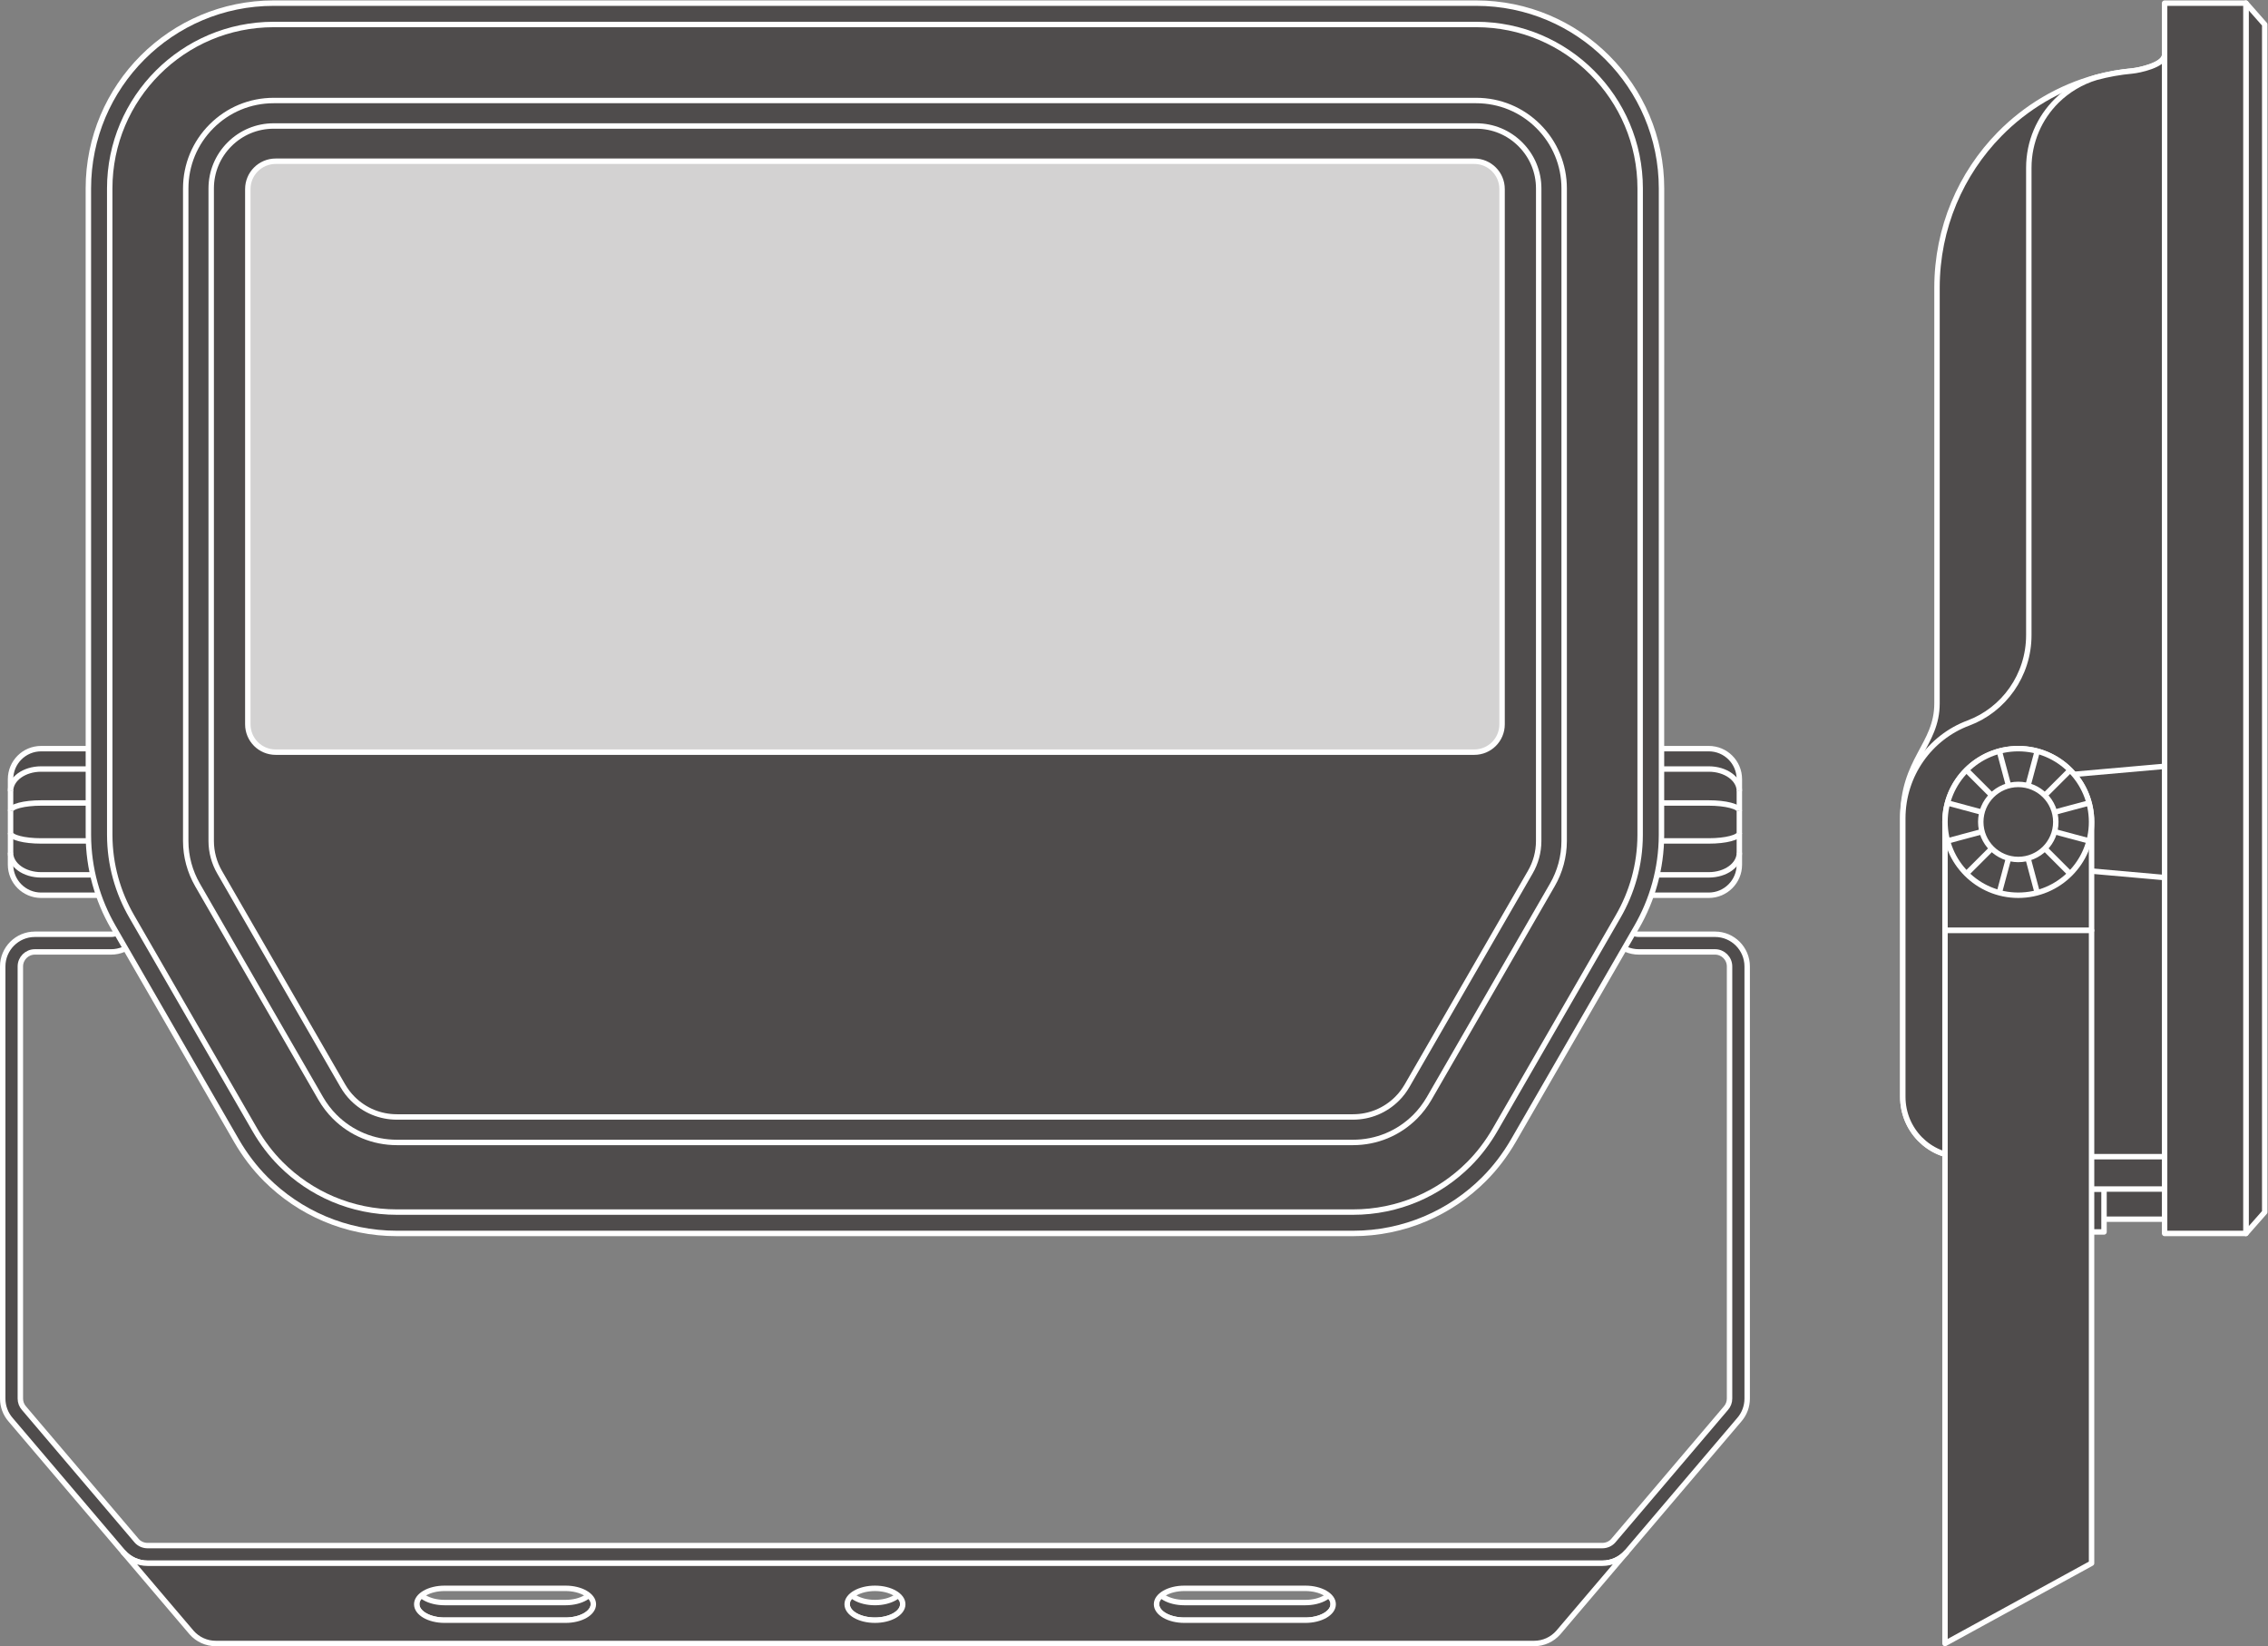 <?xml version="1.0" encoding="UTF-8" standalone="no"?>
<svg
   xmlns:dc="http://purl.org/dc/elements/1.1/"
   xmlns:cc="http://creativecommons.org/ns#"
   xmlns:rdf="http://www.w3.org/1999/02/22-rdf-syntax-ns#"
   xmlns:svg="http://www.w3.org/2000/svg"
   xmlns="http://www.w3.org/2000/svg"
   viewBox="0 0 473.573 343.667"
   height="343.667"
   width="473.573"
   xml:space="preserve"
   id="svg2"
   version="1.1"><rect x="0" y="0" width="473.573" height="343.667" fill="#808080" stroke="none"/><defs
     id="defs6" /><g
     transform="matrix(1.333,0,0,-1.333,0,343.667)"
     id="g10"><g
       transform="scale(0.1)"
       id="g12"><path
         id="path14"
         style="fill:#4f4c4c;fill-opacity:1;fill-rule:nonzero;stroke:none"
         d="M 168.238,1405.69 V 1176.08 H 64.434 c -13.234,0 -25.242,5.39 -33.914,14.05 -8.648,8.67 -14.012,20.64 -14.012,33.89 v 133.75 c 0,13.25 5.363,25.24 14.012,33.89 8.672,8.68 20.68,14.03 33.914,14.03 H 168.238" /><path
         id="path16"
         style="fill:none;stroke:#ffffff;stroke-width:8.504;stroke-linecap:butt;stroke-linejoin:round;stroke-miterlimit:10;stroke-dasharray:none;stroke-opacity:1"
         d="M 168.238,1405.69 V 1176.08 H 64.434 c -13.234,0 -25.242,5.39 -33.914,14.05 -8.648,8.67 -14.012,20.64 -14.012,33.89 v 133.75 c 0,13.25 5.363,25.24 14.012,33.89 8.672,8.68 20.68,14.03 33.914,14.03 z" /><path
         id="path18"
         style="fill:#4f4c4c;fill-opacity:1;fill-rule:nonzero;stroke:none"
         d="m 16.508,1339.21 c 0,9.55 5.363,18.17 14.012,24.44 8.672,6.26 20.68,10.12 33.914,10.12 H 168.238" /><path
         id="path20"
         style="fill:none;stroke:#ffffff;stroke-width:8.504;stroke-linecap:butt;stroke-linejoin:round;stroke-miterlimit:10;stroke-dasharray:none;stroke-opacity:1"
         d="m 16.508,1339.21 c 0,9.55 5.363,18.17 14.012,24.44 8.672,6.26 20.68,10.12 33.914,10.12 H 168.238" /><path
         id="path22"
         style="fill:#4f4c4c;fill-opacity:1;fill-rule:nonzero;stroke:none"
         d="M 168.238,1208.03 H 64.434 c -13.234,0 -25.242,3.83 -33.914,10.13 -8.648,6.26 -14.012,14.9 -14.012,24.44" /><path
         id="path24"
         style="fill:none;stroke:#ffffff;stroke-width:8.504;stroke-linecap:butt;stroke-linejoin:round;stroke-miterlimit:10;stroke-dasharray:none;stroke-opacity:1"
         d="M 168.238,1208.03 H 64.434 c -13.234,0 -25.242,3.83 -33.914,10.13 -8.648,6.26 -14.012,14.9 -14.012,24.44" /><path
         id="path26"
         style="fill:#4f4c4c;fill-opacity:1;fill-rule:nonzero;stroke:none"
         d="m 16.508,1308.16 c 0,3.43 5.363,6.54 14.012,8.79 8.672,2.25 20.68,3.63 33.914,3.63 H 168.238" /><path
         id="path28"
         style="fill:none;stroke:#ffffff;stroke-width:8.504;stroke-linecap:butt;stroke-linejoin:round;stroke-miterlimit:10;stroke-dasharray:none;stroke-opacity:1"
         d="m 16.508,1308.16 c 0,3.43 5.363,6.54 14.012,8.79 8.672,2.25 20.68,3.63 33.914,3.63 H 168.238" /><path
         id="path30"
         style="fill:#4f4c4c;fill-opacity:1;fill-rule:nonzero;stroke:none"
         d="M 168.238,1261.16 H 64.434 c -13.234,0 -25.242,1.34 -33.914,3.62 -8.648,2.22 -14.012,5.35 -14.012,8.75" /><path
         id="path32"
         style="fill:none;stroke:#ffffff;stroke-width:8.504;stroke-linecap:butt;stroke-linejoin:round;stroke-miterlimit:10;stroke-dasharray:none;stroke-opacity:1"
         d="M 168.238,1261.16 H 64.434 c -13.234,0 -25.242,1.34 -33.914,3.62 -8.648,2.22 -14.012,5.35 -14.012,8.75" /><path
         id="path34"
         style="fill:#4f4c4c;fill-opacity:1;fill-rule:nonzero;stroke:none"
         d="m 2572.86,1405.69 v -229.61 h 103.83 c 13.23,0 25.24,5.39 33.89,14.05 8.67,8.67 14.03,20.64 14.03,33.89 v 133.75 c 0,13.25 -5.36,25.24 -14.03,33.89 -8.65,8.68 -20.66,14.03 -33.89,14.03 h -103.83" /><path
         id="path36"
         style="fill:none;stroke:#ffffff;stroke-width:8.504;stroke-linecap:butt;stroke-linejoin:round;stroke-miterlimit:10;stroke-dasharray:none;stroke-opacity:1"
         d="m 2572.86,1405.69 v -229.61 h 103.83 c 13.23,0 25.24,5.39 33.89,14.05 8.67,8.67 14.03,20.64 14.03,33.89 v 133.75 c 0,13.25 -5.36,25.24 -14.03,33.89 -8.65,8.68 -20.66,14.03 -33.89,14.03 z" /><path
         id="path38"
         style="fill:#4f4c4c;fill-opacity:1;fill-rule:nonzero;stroke:none"
         d="m 2724.61,1339.21 c 0,9.55 -5.36,18.17 -14.03,24.44 -8.65,6.26 -20.66,10.12 -33.89,10.12 h -103.83" /><path
         id="path40"
         style="fill:none;stroke:#ffffff;stroke-width:8.504;stroke-linecap:butt;stroke-linejoin:round;stroke-miterlimit:10;stroke-dasharray:none;stroke-opacity:1"
         d="m 2724.61,1339.21 c 0,9.55 -5.36,18.17 -14.03,24.44 -8.65,6.26 -20.66,10.12 -33.89,10.12 h -103.83" /><path
         id="path42"
         style="fill:#4f4c4c;fill-opacity:1;fill-rule:nonzero;stroke:none"
         d="m 2572.86,1208.03 h 103.83 c 13.23,0 25.24,3.83 33.89,10.13 8.67,6.26 14.03,14.9 14.03,24.44" /><path
         id="path44"
         style="fill:none;stroke:#ffffff;stroke-width:8.504;stroke-linecap:butt;stroke-linejoin:round;stroke-miterlimit:10;stroke-dasharray:none;stroke-opacity:1"
         d="m 2572.86,1208.03 h 103.83 c 13.23,0 25.24,3.83 33.89,10.13 8.67,6.26 14.03,14.9 14.03,24.44" /><path
         id="path46"
         style="fill:#4f4c4c;fill-opacity:1;fill-rule:nonzero;stroke:none"
         d="m 2724.61,1308.16 c 0,3.43 -5.36,6.54 -14.03,8.79 -8.65,2.25 -20.66,3.63 -33.89,3.63 h -103.83" /><path
         id="path48"
         style="fill:none;stroke:#ffffff;stroke-width:8.504;stroke-linecap:butt;stroke-linejoin:round;stroke-miterlimit:10;stroke-dasharray:none;stroke-opacity:1"
         d="m 2724.61,1308.16 c 0,3.43 -5.36,6.54 -14.03,8.79 -8.65,2.25 -20.66,3.63 -33.89,3.63 h -103.83" /><path
         id="path50"
         style="fill:#4f4c4c;fill-opacity:1;fill-rule:nonzero;stroke:none"
         d="m 2572.86,1261.16 h 103.83 c 13.23,0 25.24,1.34 33.89,3.62 8.67,2.22 14.03,5.35 14.03,8.75" /><path
         id="path52"
         style="fill:none;stroke:#ffffff;stroke-width:8.504;stroke-linecap:butt;stroke-linejoin:round;stroke-miterlimit:10;stroke-dasharray:none;stroke-opacity:1"
         d="m 2572.86,1261.16 h 103.83 c 13.23,0 25.24,1.34 33.89,3.62 8.67,2.22 14.03,5.35 14.03,8.75" /><path
         id="path54"
         style="fill:#4f4c4c;fill-opacity:1;fill-rule:nonzero;stroke:none"
         d="m 2510.07,157.582 c 6.53,0 12.77,2.828 16.92,7.527 l 176.56,207.653 c 3.69,4.168 5.69,9.508 5.69,15.047 v 676.771 c 0,12.56 -10.21,22.76 -22.73,22.76 h -119.49 c -27.78,0 -50.42,22.6 -50.42,50.37 v 267.98 h 27.69 v -267.98 c 0,-12.55 10.19,-22.73 22.73,-22.73 h 119.49 c 27.76,0 50.34,-22.6 50.34,-50.4 V 387.809 c 0,-12.258 -4.43,-24.098 -12.37,-33.129 L 2547.87,147.012 c -9.54,-10.852 -23.33,-17.071 -37.8,-17.071 H 231.055 c -14.473,0 -28.258,6.219 -37.801,17.071 L 16.625,354.68 C 8.699,363.711 4.254,375.551 4.254,387.809 v 676.771 c 0,27.8 22.582,50.4 50.363,50.4 H 174.082 c 12.563,0 22.762,10.18 22.762,22.73 v 267.98 h 27.679 v -267.98 c 0,-27.77 -22.66,-50.37 -50.441,-50.37 H 54.617 c -12.523,0 -22.738,-10.2 -22.738,-22.76 V 387.809 c 0,-5.539 1.984,-10.879 5.688,-15.047 L 214.137,165.109 c 4.125,-4.699 10.386,-7.527 16.918,-7.527 H 2510.07" /><path
         id="path56"
         style="fill:none;stroke:#ffffff;stroke-width:8.504;stroke-linecap:butt;stroke-linejoin:round;stroke-miterlimit:10;stroke-dasharray:none;stroke-opacity:1"
         d="m 2510.07,157.582 c 6.53,0 12.77,2.828 16.92,7.527 l 176.56,207.653 c 3.69,4.168 5.69,9.508 5.69,15.047 v 676.771 c 0,12.56 -10.21,22.76 -22.73,22.76 h -119.49 c -27.78,0 -50.42,22.6 -50.42,50.37 v 267.98 h 27.69 v -267.98 c 0,-12.55 10.19,-22.73 22.73,-22.73 h 119.49 c 27.76,0 50.34,-22.6 50.34,-50.4 V 387.809 c 0,-12.258 -4.43,-24.098 -12.37,-33.129 L 2547.87,147.012 c -9.54,-10.852 -23.33,-17.071 -37.8,-17.071 H 231.055 c -14.473,0 -28.258,6.219 -37.801,17.071 L 16.625,354.68 C 8.699,363.711 4.254,375.551 4.254,387.809 v 676.771 c 0,27.8 22.582,50.4 50.363,50.4 H 174.082 c 12.563,0 22.762,10.18 22.762,22.73 v 267.98 h 27.679 v -267.98 c 0,-27.77 -22.66,-50.37 -50.441,-50.37 H 54.617 c -12.523,0 -22.738,-10.2 -22.738,-22.76 V 387.809 c 0,-5.539 1.984,-10.879 5.688,-15.047 L 214.137,165.109 c 4.125,-4.699 10.386,-7.527 16.918,-7.527 z" /><path
         id="path58"
         style="fill:#4f4c4c;fill-opacity:1;fill-rule:nonzero;stroke:none"
         d="m 1414.1,65.672 c 0,-13.762 -19.48,-24.934 -43.54,-24.934 -24.05,0 -43.53,11.172 -43.53,24.934" /><path
         id="path60"
         style="fill:none;stroke:#ffffff;stroke-width:8.504;stroke-linecap:butt;stroke-linejoin:round;stroke-miterlimit:10;stroke-dasharray:none;stroke-opacity:1"
         d="m 1414.1,65.672 c 0,-13.762 -19.48,-24.934 -43.54,-24.934 -24.05,0 -43.53,11.172 -43.53,24.934" /><path
         id="path62"
         style="fill:#4f4c4c;fill-opacity:1;fill-rule:nonzero;stroke:none"
         d="m 652.801,65.672 c 0,-13.762 19.492,-24.934 43.551,-24.934 h 189.593 c 24.059,0 43.528,11.172 43.528,24.934" /><path
         id="path64"
         style="fill:none;stroke:#ffffff;stroke-width:8.504;stroke-linecap:butt;stroke-linejoin:round;stroke-miterlimit:10;stroke-dasharray:none;stroke-opacity:1"
         d="m 652.801,65.672 c 0,-13.762 19.492,-24.934 43.551,-24.934 h 189.593 c 24.059,0 43.528,11.172 43.528,24.934" /><path
         id="path66"
         style="fill:#4f4c4c;fill-opacity:1;fill-rule:nonzero;stroke:none"
         d="m 1327.03,93.301 c 0,-13.77 19.48,-24.941 43.53,-24.941 24.06,0 43.54,11.172 43.54,24.941 V 65.672 c 0,-13.762 -19.48,-24.934 -43.54,-24.934 -24.05,0 -43.53,11.172 -43.53,24.934 v 27.629" /><path
         id="path68"
         style="fill:none;stroke:#ffffff;stroke-width:8.504;stroke-linecap:butt;stroke-linejoin:round;stroke-miterlimit:10;stroke-dasharray:none;stroke-opacity:1"
         d="m 1327.03,93.301 c 0,-13.77 19.48,-24.941 43.53,-24.941 24.06,0 43.54,11.172 43.54,24.941 V 65.672 c 0,-13.762 -19.48,-24.934 -43.54,-24.934 -24.05,0 -43.53,11.172 -43.53,24.934 z" /><path
         id="path70"
         style="fill:#4f4c4c;fill-opacity:1;fill-rule:nonzero;stroke:none"
         d="m 929.473,93.301 c 0,-13.77 -19.469,-24.941 -43.528,-24.941 H 696.352 c -24.059,0 -43.551,11.172 -43.551,24.941 V 65.672 c 0,-13.762 19.492,-24.934 43.551,-24.934 h 189.593 c 24.059,0 43.528,11.172 43.528,24.934 v 27.629" /><path
         id="path72"
         style="fill:none;stroke:#ffffff;stroke-width:8.504;stroke-linecap:butt;stroke-linejoin:round;stroke-miterlimit:10;stroke-dasharray:none;stroke-opacity:1"
         d="m 929.473,93.301 c 0,-13.77 -19.469,-24.941 -43.528,-24.941 H 696.352 c -24.059,0 -43.551,11.172 -43.551,24.941 V 65.672 c 0,-13.762 19.492,-24.934 43.551,-24.934 h 189.593 c 24.059,0 43.528,11.172 43.528,24.934 z" /><path
         id="path74"
         style="fill:#4f4c4c;fill-opacity:1;fill-rule:nonzero;stroke:none"
         d="m 1811.63,65.672 c 0,-13.762 19.49,-24.934 43.55,-24.934 h 189.59 c 24.06,0 43.55,11.172 43.55,24.934 v 27.629 c 0,-13.77 -19.49,-24.941 -43.55,-24.941 h -189.59 c -24.06,0 -43.55,11.172 -43.55,24.941 V 65.672" /><path
         id="path76"
         style="fill:none;stroke:#ffffff;stroke-width:8.504;stroke-linecap:butt;stroke-linejoin:round;stroke-miterlimit:10;stroke-dasharray:none;stroke-opacity:1"
         d="m 1811.63,65.672 c 0,-13.762 19.49,-24.934 43.55,-24.934 h 189.59 c 24.06,0 43.55,11.172 43.55,24.934 v 27.629 c 0,-13.77 -19.49,-24.941 -43.55,-24.941 h -189.59 c -24.06,0 -43.55,11.172 -43.55,24.941 z" /><path
         id="path78"
         style="fill:#4f4c4c;fill-opacity:1;fill-rule:nonzero;stroke:none"
         d="m 2044.77,40.738 h -189.59 c -24.06,0 -43.55,11.172 -43.55,24.934 0,13.75 19.49,24.938 43.55,24.938 h 189.59 c 24.06,0 43.55,-11.188 43.55,-24.938 0,-13.762 -19.49,-24.934 -43.55,-24.934 z m -674.21,0 c -24.05,0 -43.53,11.172 -43.53,24.934 0,13.75 19.48,24.938 43.53,24.938 24.06,0 43.54,-11.188 43.54,-24.938 0,-13.762 -19.48,-24.934 -43.54,-24.934 z m -484.615,0 H 696.352 c -24.059,0 -43.551,11.172 -43.551,24.934 0,13.75 19.492,24.938 43.551,24.938 h 189.593 c 24.059,0 43.528,-11.188 43.528,-24.938 0,-13.762 -19.469,-24.934 -43.528,-24.934 z M 2510.07,129.941 H 231.055 c -14.473,0 -28.258,6.219 -37.801,17.071 L 300.152,21.34 C 309.68,10.512 323.465,4.25 337.938,4.25 H 2403.19 c 14.47,0 28.25,6.262 37.76,17.09 l 106.92,125.672 c -9.54,-10.852 -23.33,-17.071 -37.8,-17.071" /><path
         id="path80"
         style="fill:none;stroke:#ffffff;stroke-width:8.504;stroke-linecap:butt;stroke-linejoin:round;stroke-miterlimit:10;stroke-dasharray:none;stroke-opacity:1"
         d="m 2044.77,40.738 h -189.59 c -24.06,0 -43.55,11.172 -43.55,24.934 0,13.75 19.49,24.938 43.55,24.938 h 189.59 c 24.06,0 43.55,-11.188 43.55,-24.938 0,-13.762 -19.49,-24.934 -43.55,-24.934 z m -674.21,0 c -24.05,0 -43.53,11.172 -43.53,24.934 0,13.75 19.48,24.938 43.53,24.938 24.06,0 43.54,-11.188 43.54,-24.938 0,-13.762 -19.48,-24.934 -43.54,-24.934 z m -484.615,0 H 696.352 c -24.059,0 -43.551,11.172 -43.551,24.934 0,13.75 19.492,24.938 43.551,24.938 h 189.593 c 24.059,0 43.528,-11.188 43.528,-24.938 0,-13.762 -19.469,-24.934 -43.528,-24.934 z M 2510.07,129.941 H 231.055 c -14.473,0 -28.258,6.219 -37.801,17.071 L 300.152,21.34 C 309.68,10.512 323.465,4.25 337.938,4.25 H 2403.19 c 14.47,0 28.25,6.262 37.76,17.09 l 106.92,125.672 c -9.54,-10.852 -23.33,-17.071 -37.8,-17.071 z" /><path
         id="path82"
         style="fill:#4f4c4c;fill-opacity:1;fill-rule:nonzero;stroke:none"
         d="m 2312.34,2573.24 c 80.15,0 152.74,-32.52 205.29,-85.06 52.54,-52.54 85.04,-125.12 85.04,-205.28 l -0.06,-1012.61 c -0.13,-52.62 -14.47,-101.83 -39.04,-144.31 L 2370.63,791.699 c -12.75,-21.988 -28.08,-42.347 -45.96,-60.219 -52.52,-52.539 -125.09,-85.058 -205.26,-85.058 H 621.695 c -80.187,0 -152.761,32.519 -205.324,85.058 -17.871,17.872 -33.183,38.231 -45.933,60.219 L 177.5,1125.98 c -24.574,42.48 -38.895,91.69 -39.047,144.31 l -0.035,1012.61 c 0,80.16 32.516,152.74 85.039,205.28 52.543,52.54 125.137,85.06 205.285,85.06 H 2312.34" /><path
         id="path84"
         style="fill:none;stroke:#ffffff;stroke-width:8.504;stroke-linecap:butt;stroke-linejoin:round;stroke-miterlimit:10;stroke-dasharray:none;stroke-opacity:1"
         d="m 2312.34,2573.24 c 80.15,0 152.74,-32.52 205.29,-85.06 52.54,-52.54 85.04,-125.12 85.04,-205.28 l -0.06,-1012.61 c -0.13,-52.62 -14.47,-101.83 -39.04,-144.31 L 2370.63,791.699 c -12.75,-21.988 -28.08,-42.347 -45.96,-60.219 -52.52,-52.539 -125.09,-85.058 -205.26,-85.058 H 621.695 c -80.187,0 -152.761,32.519 -205.324,85.058 -17.871,17.872 -33.183,38.231 -45.933,60.219 L 177.5,1125.98 c -24.574,42.48 -38.895,91.69 -39.047,144.31 l -0.035,1012.61 c 0,80.16 32.516,152.74 85.039,205.28 52.543,52.54 125.137,85.06 205.285,85.06 z" /><path
         id="path86"
         style="fill:#4f4c4c;fill-opacity:1;fill-rule:nonzero;stroke:none"
         d="m 2312.34,2539.8 c 70.91,0 135.14,-28.77 181.63,-75.25 46.49,-46.48 75.27,-110.72 75.27,-181.65 l -0.06,-1012.54 c -0.11,-46.53 -12.79,-90.08 -34.56,-127.67 L 2341.71,808.391 c -11.29,-19.442 -24.86,-37.461 -40.67,-53.27 -46.47,-46.492 -110.7,-75.262 -181.63,-75.262 H 621.695 c -70.968,0 -135.211,28.77 -181.687,75.262 -15.809,15.809 -29.363,33.828 -40.629,53.27 L 206.426,1142.69 c -21.746,37.59 -34.422,81.14 -34.52,127.67 l -0.039,1012.54 c 0,70.93 28.754,135.17 75.223,181.65 46.473,46.48 110.707,75.25 181.652,75.25 H 2312.34" /><path
         id="path88"
         style="fill:none;stroke:#ffffff;stroke-width:8.504;stroke-linecap:butt;stroke-linejoin:round;stroke-miterlimit:10;stroke-dasharray:none;stroke-opacity:1"
         d="m 2312.34,2539.8 c 70.91,0 135.14,-28.77 181.63,-75.25 46.49,-46.48 75.27,-110.72 75.27,-181.65 l -0.06,-1012.54 c -0.11,-46.53 -12.79,-90.08 -34.56,-127.67 L 2341.71,808.391 c -11.29,-19.442 -24.86,-37.461 -40.67,-53.27 -46.47,-46.492 -110.7,-75.262 -181.63,-75.262 H 621.695 c -70.968,0 -135.211,28.77 -181.687,75.262 -15.809,15.809 -29.363,33.828 -40.629,53.27 L 206.426,1142.69 c -21.746,37.59 -34.422,81.14 -34.52,127.67 l -0.039,1012.54 c 0,70.93 28.754,135.17 75.223,181.65 46.473,46.48 110.707,75.25 181.652,75.25 z" /><path
         id="path90"
         style="fill:#4f4c4c;fill-opacity:1;fill-rule:nonzero;stroke:none"
         d="M 2119.41,788.949 H 621.695 c -36.828,0 -71.445,14.36 -97.488,40.403 -8.344,8.347 -15.691,17.949 -21.82,28.527 L 309.434,1192.21 c -12.047,20.91 -18.465,44.58 -18.504,68.51 V 2282.9 c 0,36.81 14.32,71.42 40.363,97.45 26.008,26.04 60.641,40.38 97.449,40.38 H 2312.34 c 36.79,0 71.41,-14.34 97.45,-40.38 26.05,-26.01 40.39,-60.64 40.39,-97.45 l -0.02,-1022.14 c -0.08,-24.1 -6.49,-47.79 -18.56,-68.6 L 2238.7,857.91 c -6.24,-10.719 -13.57,-20.308 -21.86,-28.601 -26.01,-26 -60.6,-40.36 -97.43,-40.36" /><path
         id="path92"
         style="fill:none;stroke:#ffffff;stroke-width:8.504;stroke-linecap:butt;stroke-linejoin:round;stroke-miterlimit:10;stroke-dasharray:none;stroke-opacity:1"
         d="M 2119.41,788.949 H 621.695 c -36.828,0 -71.445,14.36 -97.488,40.403 -8.344,8.347 -15.691,17.949 -21.82,28.527 L 309.434,1192.21 c -12.047,20.91 -18.465,44.58 -18.504,68.51 V 2282.9 c 0,36.81 14.32,71.42 40.363,97.45 26.008,26.04 60.641,40.38 97.449,40.38 H 2312.34 c 36.79,0 71.41,-14.34 97.45,-40.38 26.05,-26.01 40.39,-60.64 40.39,-97.45 l -0.02,-1022.14 c -0.08,-24.1 -6.49,-47.79 -18.56,-68.6 L 2238.7,857.91 c -6.24,-10.719 -13.57,-20.308 -21.86,-28.601 -26.01,-26 -60.6,-40.36 -97.43,-40.36 z" /><path
         id="path94"
         style="fill:#4f4c4c;fill-opacity:1;fill-rule:nonzero;stroke:none"
         d="m 428.742,2380.82 c -26.156,0 -50.746,-10.18 -69.226,-28.68 -18.485,-18.5 -28.684,-43.09 -28.684,-69.24 V 1260.76 c 0.043,-16.94 4.586,-33.74 13.16,-48.6 L 536.941,877.852 c 4.375,-7.563 9.606,-14.403 15.489,-20.282 18.515,-18.519 43.09,-28.711 69.265,-28.711 H 2119.41 c 26.16,0 50.73,10.192 69.23,28.711 5.84,5.809 11.05,12.641 15.52,20.34 l 192.88,334.24 c 8.61,14.79 13.17,31.62 13.21,48.67 l 0.04,1022.08 c 0,26.15 -10.2,50.74 -28.72,69.22 -18.5,18.52 -43.09,28.7 -69.23,28.7 H 428.742" /><path
         id="path96"
         style="fill:none;stroke:#ffffff;stroke-width:8.504;stroke-linecap:butt;stroke-linejoin:round;stroke-miterlimit:10;stroke-dasharray:none;stroke-opacity:1"
         d="m 428.742,2380.82 c -26.156,0 -50.746,-10.18 -69.226,-28.68 -18.485,-18.5 -28.684,-43.09 -28.684,-69.24 V 1260.76 c 0.043,-16.94 4.586,-33.74 13.16,-48.6 L 536.941,877.852 c 4.375,-7.563 9.606,-14.403 15.489,-20.282 18.515,-18.519 43.09,-28.711 69.265,-28.711 H 2119.41 c 26.16,0 50.73,10.192 69.23,28.711 5.84,5.809 11.05,12.641 15.52,20.34 l 192.88,334.24 c 8.61,14.79 13.17,31.62 13.21,48.67 l 0.04,1022.08 c 0,26.15 -10.2,50.74 -28.72,69.22 -18.5,18.52 -43.09,28.7 -69.23,28.7 z" /><path
         id="path98"
         style="fill:#d3d2d2;fill-opacity:1;fill-rule:nonzero;stroke:none"
         d="m 2352.91,1443.8 c 0,-12.03 -4.83,-22.95 -12.73,-30.85 -7.9,-7.91 -18.82,-12.76 -30.86,-12.76 H 431.836 c -12.043,0 -22.984,4.85 -30.891,12.76 -7.906,7.9 -12.754,18.82 -12.754,30.85 V 2282 c 0,12.05 4.848,22.98 12.754,30.84 7.907,7.91 18.848,12.81 30.891,12.81 H 2309.32 c 12.04,0 22.96,-4.9 30.86,-12.81 7.9,-7.86 12.73,-18.79 12.73,-30.84 v -838.2" /><path
         id="path100"
         style="fill:none;stroke:#ffffff;stroke-width:8.504;stroke-linecap:butt;stroke-linejoin:round;stroke-miterlimit:10;stroke-dasharray:none;stroke-opacity:1"
         d="m 2352.91,1443.8 c 0,-12.03 -4.83,-22.95 -12.73,-30.85 -7.9,-7.91 -18.82,-12.76 -30.86,-12.76 H 431.836 c -12.043,0 -22.984,4.85 -30.891,12.76 -7.906,7.9 -12.754,18.82 -12.754,30.85 V 2282 c 0,12.05 4.848,22.98 12.754,30.84 7.907,7.91 18.848,12.81 30.891,12.81 H 2309.32 c 12.04,0 22.96,-4.9 30.86,-12.81 7.9,-7.86 12.73,-18.79 12.73,-30.84 z" /><path
         id="path102"
         style="fill:#4f4c4c;fill-opacity:1;fill-rule:nonzero;stroke:none"
         d="m 3390.73,668.738 h -293.76 c -13.27,0 -24,10.903 -24,24.371 v 73.563 h 317.76 v -97.934" /><path
         id="path104"
         style="fill:none;stroke:#ffffff;stroke-width:8.504;stroke-linecap:butt;stroke-linejoin:round;stroke-miterlimit:10;stroke-dasharray:none;stroke-opacity:1"
         d="m 3390.73,668.738 h -293.76 c -13.27,0 -24,10.903 -24,24.371 v 73.563 h 317.76 z" /><path
         id="path106"
         style="fill:#4f4c4c;fill-opacity:1;fill-rule:nonzero;stroke:none"
         d="m 3160.18,716 h 135.64 V 648.789 H 3160.18 V 716" /><path
         id="path108"
         style="fill:none;stroke:#ffffff;stroke-width:8.504;stroke-linecap:butt;stroke-linejoin:round;stroke-miterlimit:10;stroke-dasharray:none;stroke-opacity:1"
         d="m 3160.18,716 h 135.64 v -67.211 h -135.64 z" /><path
         id="path110"
         style="fill:#4f4c4c;fill-opacity:1;fill-rule:nonzero;stroke:none"
         d="m 2980.61,860.359 c 0,-51.738 41.38,-93.687 92.36,-93.687 v -26.313 c 0,-13.461 10.73,-24.359 24,-24.359 h 293.76 v 1776.41 c 0,-16.26 -40.57,-24.42 -50.54,-25.34 -19.34,-1.74 -38.18,-5.16 -56.47,-10.07 -58.2,-15.72 -110.19,-46.9 -151.47,-88.93 -60.58,-61.68 -98.04,-146.74 -98.04,-240.65 0,0 0,-606.84 0,-650.8 0,-65.94 -53.6,-87.06 -53.6,-180.25 v -419.401 -16.61" /><path
         id="path112"
         style="fill:none;stroke:#ffffff;stroke-width:8.504;stroke-linecap:butt;stroke-linejoin:round;stroke-miterlimit:10;stroke-dasharray:none;stroke-opacity:1"
         d="m 2980.61,860.359 c 0,-51.738 41.38,-93.687 92.36,-93.687 v -26.313 c 0,-13.461 10.73,-24.359 24,-24.359 h 293.76 v 1776.41 c 0,-16.26 -40.57,-24.42 -50.54,-25.34 -19.34,-1.74 -38.18,-5.16 -56.47,-10.07 -58.2,-15.72 -110.19,-46.9 -151.47,-88.93 -60.58,-61.68 -98.04,-146.74 -98.04,-240.65 0,0 0,-606.84 0,-650.8 0,-65.94 -53.6,-87.06 -53.6,-180.25 V 876.969 Z" /><path
         id="path114"
         style="fill:#4f4c4c;fill-opacity:1;fill-rule:nonzero;stroke:none"
         d="m 3390.73,2492.41 c 0,-16.26 -40.57,-24.42 -50.54,-25.34 -19.34,-1.74 -38.18,-5.16 -56.47,-10.07 -23.14,-6.78 -45.12,-20.03 -61.92,-36.65 -27,-26.65 -43.78,-63.89 -43.78,-105.08 v -731.82 c 0,-63.18 -39.41,-117.04 -94.64,-137.66 -59.98,-22.36 -102.77,-80.82 -102.77,-149.42 V 860.359 c 0,-51.738 41.38,-93.687 92.36,-93.687 h 317.76 V 2492.41" /><path
         id="path116"
         style="fill:none;stroke:#ffffff;stroke-width:8.504;stroke-linecap:butt;stroke-linejoin:round;stroke-miterlimit:10;stroke-dasharray:none;stroke-opacity:1"
         d="m 3390.73,2492.41 c 0,-16.26 -40.57,-24.42 -50.54,-25.34 -19.34,-1.74 -38.18,-5.16 -56.47,-10.07 -23.14,-6.78 -45.12,-20.03 -61.92,-36.65 -27,-26.65 -43.78,-63.89 -43.78,-105.08 v -731.82 c 0,-63.18 -39.41,-117.04 -94.64,-137.66 -59.98,-22.36 -102.77,-80.82 -102.77,-149.42 V 860.359 c 0,-51.738 41.38,-93.687 92.36,-93.687 h 317.76 z" /><path
         id="path118"
         style="fill:#4f4c4c;fill-opacity:1;fill-rule:nonzero;stroke:none"
         d="m 3390.73,1203.79 -242.38,21.44 v 131.35 l 242.38,21.41 v -174.2" /><path
         id="path120"
         style="fill:none;stroke:#ffffff;stroke-width:8.504;stroke-linecap:butt;stroke-linejoin:round;stroke-miterlimit:10;stroke-dasharray:none;stroke-opacity:1"
         d="m 3390.73,1203.79 -242.38,21.44 v 131.35 l 242.38,21.41 z" /><path
         id="path122"
         style="fill:#4f4c4c;fill-opacity:1;fill-rule:nonzero;stroke:none"
         d="m 3046.72,1290.89 v -169.93 h 229.59 v 169.93 c 0,63.41 -51.38,114.8 -114.79,114.8 -63.4,0 -114.8,-51.39 -114.8,-114.8" /><path
         id="path124"
         style="fill:none;stroke:#ffffff;stroke-width:8.504;stroke-linecap:butt;stroke-linejoin:round;stroke-miterlimit:10;stroke-dasharray:none;stroke-opacity:1"
         d="m 3046.72,1290.89 v -169.93 h 229.59 v 169.93 c 0,63.41 -51.38,114.8 -114.79,114.8 -63.4,0 -114.8,-51.39 -114.8,-114.8 z" /><path
         id="path126"
         style="fill:#4f4c4c;fill-opacity:1;fill-rule:nonzero;stroke:none"
         d="M 3276.31,129.941 3046.72,4.25 v 1116.71 h 229.59 V 129.941" /><path
         id="path128"
         style="fill:none;stroke:#ffffff;stroke-width:8.504;stroke-linecap:butt;stroke-linejoin:round;stroke-miterlimit:10;stroke-dasharray:none;stroke-opacity:1"
         d="M 3276.31,129.941 3046.72,4.25 v 1116.71 h 229.59 z" /><path
         id="path130"
         style="fill:#4f4c4c;fill-opacity:1;fill-rule:nonzero;stroke:none"
         d="m 3518.09,2573.24 29.47,-33.44 V 679.84 l -29.47,-33.418 V 2573.24" /><path
         id="path132"
         style="fill:none;stroke:#ffffff;stroke-width:8.504;stroke-linecap:butt;stroke-linejoin:round;stroke-miterlimit:10;stroke-dasharray:none;stroke-opacity:1"
         d="m 3518.09,2573.24 29.47,-33.44 V 679.84 l -29.47,-33.418 z" /><path
         id="path134"
         style="fill:#4f4c4c;fill-opacity:1;fill-rule:nonzero;stroke:none"
         d="M 3518.09,2573.24 H 3390.73 V 646.422 h 127.36 V 2573.24" /><path
         id="path136"
         style="fill:none;stroke:#ffffff;stroke-width:8.504;stroke-linecap:butt;stroke-linejoin:round;stroke-miterlimit:10;stroke-dasharray:none;stroke-opacity:1"
         d="M 3518.09,2573.24 H 3390.73 V 646.422 h 127.36 z" /><path
         id="path138"
         style="fill:#4f4c4c;fill-opacity:1;fill-rule:nonzero;stroke:none"
         d="m 3276.31,1290.89 c 0,-63.39 -51.38,-114.79 -114.79,-114.79 -63.4,0 -114.8,51.4 -114.8,114.79 0,63.41 51.4,114.8 114.8,114.8 63.41,0 114.79,-51.39 114.79,-114.8" /><path
         id="path140"
         style="fill:none;stroke:#ffffff;stroke-width:8.504;stroke-linecap:butt;stroke-linejoin:round;stroke-miterlimit:10;stroke-dasharray:none;stroke-opacity:1"
         d="m 3276.31,1290.89 c 0,-63.39 -51.38,-114.79 -114.79,-114.79 -63.4,0 -114.8,51.4 -114.8,114.79 0,63.41 51.4,114.8 114.8,114.8 63.41,0 114.79,-51.39 114.79,-114.8 z" /><path
         id="path142"
         style="fill:#4f4c4c;fill-opacity:1;fill-rule:nonzero;stroke:none"
         d="m 3220.29,1290.89 c 0,-32.46 -26.31,-58.77 -58.77,-58.77 -32.46,0 -58.77,26.31 -58.77,58.77 0,32.44 26.31,58.76 58.77,58.76 32.46,0 58.77,-26.32 58.77,-58.76" /><path
         id="path144"
         style="fill:none;stroke:#ffffff;stroke-width:8.504;stroke-linecap:butt;stroke-linejoin:round;stroke-miterlimit:10;stroke-dasharray:none;stroke-opacity:1"
         d="m 3220.29,1290.89 c 0,-32.46 -26.31,-58.77 -58.77,-58.77 -32.46,0 -58.77,26.31 -58.77,58.77 0,32.44 26.31,58.76 58.77,58.76 32.46,0 58.77,-26.32 58.77,-58.76 z" /><path
         id="path146"
         style="fill:#4f4c4c;fill-opacity:1;fill-rule:nonzero;stroke:none"
         d="m 3131.82,1401.78 14.49,-54.13" /><path
         id="path148"
         style="fill:none;stroke:#ffffff;stroke-width:8.504;stroke-linecap:butt;stroke-linejoin:round;stroke-miterlimit:10;stroke-dasharray:none;stroke-opacity:1"
         d="m 3131.82,1401.78 14.49,-54.13" /><path
         id="path150"
         style="fill:#4f4c4c;fill-opacity:1;fill-rule:nonzero;stroke:none"
         d="m 3176.74,1234.12 14.49,-54.11" /><path
         id="path152"
         style="fill:none;stroke:#ffffff;stroke-width:8.504;stroke-linecap:butt;stroke-linejoin:round;stroke-miterlimit:10;stroke-dasharray:none;stroke-opacity:1"
         d="m 3176.74,1234.12 14.49,-54.11" /><path
         id="path154"
         style="fill:#4f4c4c;fill-opacity:1;fill-rule:nonzero;stroke:none"
         d="m 3050.65,1261.2 54.11,14.51" /><path
         id="path156"
         style="fill:none;stroke:#ffffff;stroke-width:8.504;stroke-linecap:butt;stroke-linejoin:round;stroke-miterlimit:10;stroke-dasharray:none;stroke-opacity:1"
         d="m 3050.65,1261.2 54.11,14.51" /><path
         id="path158"
         style="fill:#4f4c4c;fill-opacity:1;fill-rule:nonzero;stroke:none"
         d="m 3218.29,1306.1 54.12,14.53" /><path
         id="path160"
         style="fill:none;stroke:#ffffff;stroke-width:8.504;stroke-linecap:butt;stroke-linejoin:round;stroke-miterlimit:10;stroke-dasharray:none;stroke-opacity:1"
         d="m 3218.29,1306.1 54.12,14.53" /><path
         id="path162"
         style="fill:#4f4c4c;fill-opacity:1;fill-rule:nonzero;stroke:none"
         d="m 3080.36,1372.05 39.59,-39.6" /><path
         id="path164"
         style="fill:none;stroke:#ffffff;stroke-width:8.504;stroke-linecap:butt;stroke-linejoin:round;stroke-miterlimit:10;stroke-dasharray:none;stroke-opacity:1"
         d="m 3080.36,1372.05 39.59,-39.6" /><path
         id="path166"
         style="fill:#4f4c4c;fill-opacity:1;fill-rule:nonzero;stroke:none"
         d="m 3203.11,1249.32 39.58,-39.6" /><path
         id="path168"
         style="fill:none;stroke:#ffffff;stroke-width:8.504;stroke-linecap:butt;stroke-linejoin:round;stroke-miterlimit:10;stroke-dasharray:none;stroke-opacity:1"
         d="m 3203.11,1249.32 39.58,-39.6" /><path
         id="path170"
         style="fill:#4f4c4c;fill-opacity:1;fill-rule:nonzero;stroke:none"
         d="m 3080.36,1209.76 39.59,39.56" /><path
         id="path172"
         style="fill:none;stroke:#ffffff;stroke-width:8.504;stroke-linecap:butt;stroke-linejoin:round;stroke-miterlimit:10;stroke-dasharray:none;stroke-opacity:1"
         d="m 3080.36,1209.76 39.59,39.56" /><path
         id="path174"
         style="fill:#4f4c4c;fill-opacity:1;fill-rule:nonzero;stroke:none"
         d="m 3203.05,1332.45 39.64,39.6" /><path
         id="path176"
         style="fill:none;stroke:#ffffff;stroke-width:8.504;stroke-linecap:butt;stroke-linejoin:round;stroke-miterlimit:10;stroke-dasharray:none;stroke-opacity:1"
         d="m 3203.05,1332.45 39.64,39.6" /><path
         id="path178"
         style="fill:#4f4c4c;fill-opacity:1;fill-rule:nonzero;stroke:none"
         d="m 3050.65,1320.61 54.07,-14.51" /><path
         id="path180"
         style="fill:none;stroke:#ffffff;stroke-width:8.504;stroke-linecap:butt;stroke-linejoin:round;stroke-miterlimit:10;stroke-dasharray:none;stroke-opacity:1"
         d="m 3050.65,1320.61 54.07,-14.51" /><path
         id="path182"
         style="fill:#4f4c4c;fill-opacity:1;fill-rule:nonzero;stroke:none"
         d="m 3218.29,1275.67 54.12,-14.53" /><path
         id="path184"
         style="fill:none;stroke:#ffffff;stroke-width:8.504;stroke-linecap:butt;stroke-linejoin:round;stroke-miterlimit:10;stroke-dasharray:none;stroke-opacity:1"
         d="m 3218.29,1275.67 54.12,-14.53" /><path
         id="path186"
         style="fill:#4f4c4c;fill-opacity:1;fill-rule:nonzero;stroke:none"
         d="m 3131.77,1180.01 14.54,54.11" /><path
         id="path188"
         style="fill:none;stroke:#ffffff;stroke-width:8.504;stroke-linecap:butt;stroke-linejoin:round;stroke-miterlimit:10;stroke-dasharray:none;stroke-opacity:1"
         d="m 3131.77,1180.01 14.54,54.11" /><path
         id="path190"
         style="fill:#4f4c4c;fill-opacity:1;fill-rule:nonzero;stroke:none"
         d="m 3176.7,1347.65 14.53,54.15" /><path
         id="path192"
         style="fill:none;stroke:#ffffff;stroke-width:8.504;stroke-linecap:butt;stroke-linejoin:round;stroke-miterlimit:10;stroke-dasharray:none;stroke-opacity:1"
         d="m 3176.7,1347.65 14.53,54.15" /></g></g></svg>